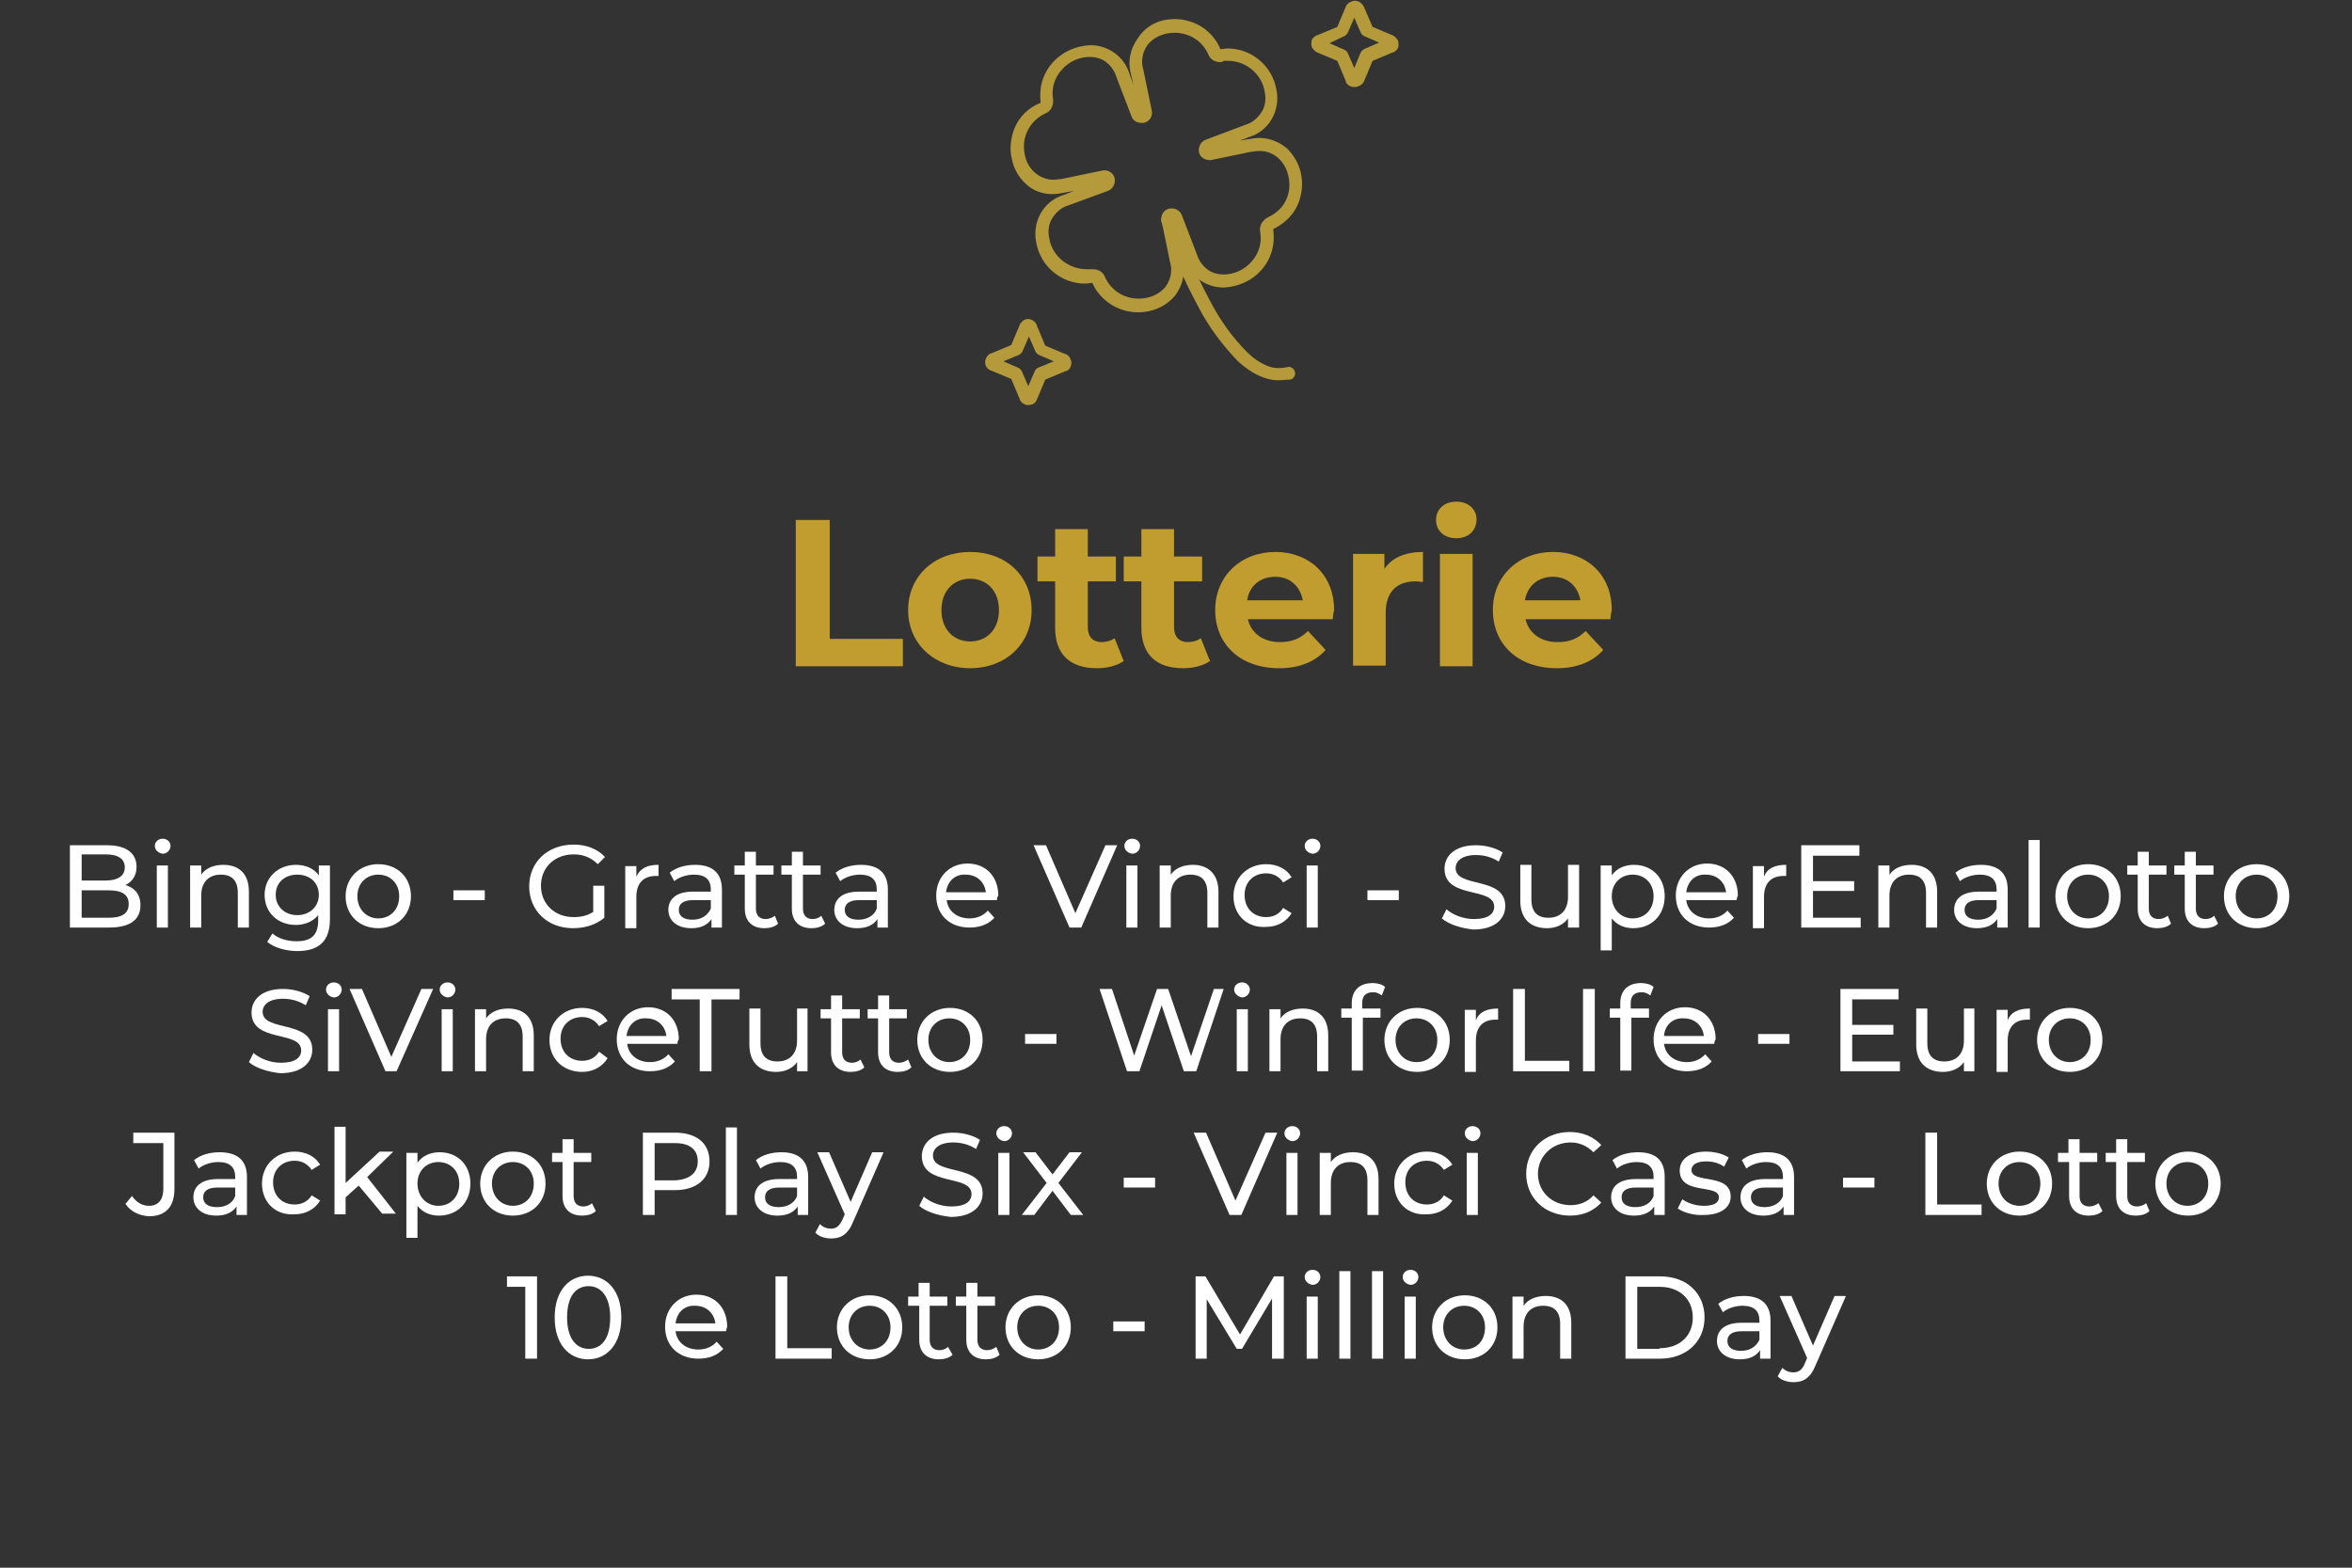 <?xml version="1.0" encoding="UTF-8"?> <svg xmlns="http://www.w3.org/2000/svg" xmlns:xlink="http://www.w3.org/1999/xlink" version="1.1" id="Livello_1" x="0px" y="0px" viewBox="0 0 360 240" style="enable-background:new 0 0 360 240;" xml:space="preserve"><rect x="0" y="0" width="360" height="240" fill="#333333" stroke="none"/> <style type="text/css"> .st0{enable-background:new ;} .st1{fill:#FFFFFF;} .st2{fill:#C19C2E;} .st3{fill:#B59A3C;} </style> <g> <g class="st0"> <path class="st1" d="M21.5,138.6c0,2.2-1.6,3.4-4.8,3.4h-6v-12.6h5.7c2.9,0,4.5,1.2,4.5,3.3c0,1.4-0.7,2.3-1.7,2.8 C20.6,135.9,21.5,136.9,21.5,138.6z M12.5,130.8v4h3.7c1.8,0,2.9-0.7,2.9-2c0-1.3-1-2-2.9-2H12.5z M19.7,138.4 c0-1.5-1.1-2.1-3.1-2.1h-4.1v4.2h4.1C18.6,140.5,19.7,139.9,19.7,138.4z"></path> <path class="st1" d="M23.7,129.5c0-0.6,0.5-1.1,1.2-1.1c0.7,0,1.2,0.5,1.2,1.1c0,0.6-0.5,1.2-1.2,1.2 C24.2,130.6,23.7,130.1,23.7,129.5z M24,132.5h1.7v9.5H24V132.5z"></path> <path class="st1" d="M38.1,136.5v5.5h-1.7v-5.3c0-1.9-0.9-2.8-2.6-2.8c-1.8,0-3,1.1-3,3.2v4.9h-1.7v-9.5h1.7v1.4 c0.7-1,1.9-1.5,3.4-1.5C36.5,132.4,38.1,133.7,38.1,136.5z"></path> <path class="st1" d="M50.5,132.5v8.2c0,3.4-1.7,4.9-5,4.9c-1.7,0-3.5-0.5-4.6-1.4l0.8-1.3c0.9,0.8,2.3,1.2,3.7,1.2 c2.3,0,3.3-1,3.3-3.2v-0.8c-0.8,1-2.1,1.5-3.4,1.5c-2.8,0-4.8-1.9-4.8-4.6s2.1-4.6,4.8-4.6c1.4,0,2.7,0.5,3.5,1.6v-1.5H50.5z M48.8,137c0-1.9-1.4-3.1-3.3-3.1c-1.9,0-3.3,1.2-3.3,3.1c0,1.8,1.4,3.1,3.3,3.1C47.4,140.1,48.8,138.8,48.8,137z"></path> <path class="st1" d="M52.9,137.2c0-2.8,2.1-4.9,5-4.9c2.9,0,5,2,5,4.9s-2.1,4.9-5,4.9C55,142.1,52.9,140.1,52.9,137.2z M61.1,137.2c0-2-1.4-3.3-3.2-3.3c-1.8,0-3.2,1.3-3.2,3.3c0,2,1.4,3.4,3.2,3.4C59.7,140.6,61.1,139.3,61.1,137.2z"></path> <path class="st1" d="M69.4,136.3h4.8v1.5h-4.8V136.3z"></path> <path class="st1" d="M90.8,135.6h1.7v4.9c-1.3,1.1-3,1.6-4.8,1.6c-3.9,0-6.7-2.7-6.7-6.4c0-3.7,2.8-6.4,6.8-6.4 c2,0,3.7,0.7,4.8,1.9l-1.1,1.1c-1-1-2.2-1.5-3.7-1.5c-2.9,0-5,2-5,4.8c0,2.8,2.1,4.8,5,4.8c1.1,0,2.1-0.2,3-0.8V135.6z"></path> <path class="st1" d="M100.8,132.4v1.7c-0.1,0-0.3,0-0.4,0c-1.9,0-3,1.1-3,3.2v4.8h-1.7v-9.5h1.7v1.6 C98,132.9,99.1,132.4,100.8,132.4z"></path> <path class="st1" d="M110.5,136.2v5.8h-1.6v-1.3c-0.6,0.9-1.6,1.4-3.1,1.4c-2.2,0-3.5-1.2-3.5-2.8c0-1.5,1-2.8,3.8-2.8h2.7v-0.3 c0-1.5-0.8-2.3-2.6-2.3c-1.1,0-2.3,0.4-3,1l-0.7-1.3c1-0.8,2.4-1.2,3.9-1.2C109,132.4,110.5,133.6,110.5,136.2z M108.8,139.1v-1.3 h-2.7c-1.7,0-2.2,0.7-2.2,1.5c0,1,0.8,1.5,2.1,1.5C107.3,140.8,108.3,140.2,108.8,139.1z"></path> <path class="st1" d="M119.1,141.4c-0.5,0.5-1.3,0.7-2.1,0.7c-1.9,0-3-1.1-3-3v-5.2h-1.6v-1.4h1.6v-2.1h1.7v2.1h2.7v1.4h-2.7v5.2 c0,1,0.5,1.6,1.5,1.6c0.5,0,1-0.2,1.4-0.5L119.1,141.4z"></path> <path class="st1" d="M126.3,141.4c-0.5,0.5-1.3,0.7-2.1,0.7c-1.9,0-3-1.1-3-3v-5.2h-1.6v-1.4h1.6v-2.1h1.7v2.1h2.7v1.4h-2.7v5.2 c0,1,0.5,1.6,1.5,1.6c0.5,0,1-0.2,1.3-0.5L126.3,141.4z"></path> <path class="st1" d="M135.9,136.2v5.8h-1.6v-1.3c-0.6,0.9-1.6,1.4-3.1,1.4c-2.2,0-3.5-1.2-3.5-2.8c0-1.5,1-2.8,3.8-2.8h2.7v-0.3 c0-1.5-0.8-2.3-2.6-2.3c-1.1,0-2.3,0.4-3,1l-0.7-1.3c1-0.8,2.4-1.2,3.9-1.2C134.4,132.4,135.9,133.6,135.9,136.2z M134.2,139.1 v-1.3h-2.7c-1.7,0-2.2,0.7-2.2,1.5c0,1,0.8,1.5,2.1,1.5C132.7,140.8,133.8,140.2,134.2,139.1z"></path> <path class="st1" d="M152.6,137.8h-7.7c0.2,1.7,1.6,2.8,3.5,2.8c1.1,0,2.1-0.4,2.8-1.2l1,1.1c-0.9,1-2.2,1.5-3.8,1.5 c-3.1,0-5.1-2-5.1-4.9c0-2.8,2-4.9,4.8-4.9s4.7,2,4.7,4.9C152.6,137.4,152.6,137.6,152.6,137.8z M144.8,136.6h6.1 c-0.2-1.6-1.4-2.7-3.1-2.7C146.2,133.8,145,134.9,144.8,136.6z"></path> <path class="st1" d="M171,129.4l-5.5,12.6h-1.8l-5.5-12.6h1.9l4.5,10.4l4.6-10.4H171z"></path> <path class="st1" d="M172.1,129.5c0-0.6,0.5-1.1,1.2-1.1s1.2,0.5,1.2,1.1c0,0.6-0.5,1.2-1.2,1.2 C172.6,130.6,172.1,130.1,172.1,129.5z M172.4,132.5h1.7v9.5h-1.7V132.5z"></path> <path class="st1" d="M186.5,136.5v5.5h-1.7v-5.3c0-1.9-0.9-2.8-2.6-2.8c-1.8,0-3,1.1-3,3.2v4.9h-1.7v-9.5h1.7v1.4 c0.7-1,1.9-1.5,3.4-1.5C184.8,132.4,186.5,133.7,186.5,136.5z"></path> <path class="st1" d="M188.8,137.2c0-2.8,2.1-4.9,5-4.9c1.7,0,3.1,0.7,3.9,2l-1.3,0.8c-0.6-0.9-1.5-1.4-2.6-1.4 c-1.9,0-3.3,1.3-3.3,3.3c0,2.1,1.4,3.4,3.3,3.4c1,0,2-0.4,2.6-1.4l1.3,0.8c-0.8,1.3-2.2,2.1-3.9,2.1 C190.9,142.1,188.8,140.1,188.8,137.2z"></path> <path class="st1" d="M199.7,129.5c0-0.6,0.5-1.1,1.2-1.1c0.7,0,1.2,0.5,1.2,1.1c0,0.6-0.5,1.2-1.2,1.2 C200.2,130.6,199.7,130.1,199.7,129.5z M200,132.5h1.7v9.5H200V132.5z"></path> <path class="st1" d="M209.3,136.3h4.8v1.5h-4.8V136.3z"></path> <path class="st1" d="M220.7,140.6l0.7-1.4c0.9,0.8,2.5,1.5,4.2,1.5c2.2,0,3.1-0.8,3.1-1.9c0-3.1-7.6-1.1-7.6-5.8 c0-1.9,1.5-3.6,4.8-3.6c1.5,0,3,0.4,4.1,1.1l-0.6,1.4c-1.1-0.7-2.3-1-3.5-1c-2.1,0-3.1,0.9-3.1,2c0,3.1,7.6,1.2,7.6,5.8 c0,1.9-1.5,3.6-4.9,3.6C223.6,142.1,221.7,141.5,220.7,140.6z"></path> <path class="st1" d="M241.7,132.5v9.5H240v-1.4c-0.7,1-1.9,1.5-3.2,1.5c-2.5,0-4.1-1.4-4.1-4.2v-5.5h1.7v5.3 c0,1.9,0.9,2.8,2.6,2.8c1.8,0,3-1.1,3-3.2v-4.9H241.7z"></path> <path class="st1" d="M254.8,137.2c0,2.9-2,4.9-4.8,4.9c-1.4,0-2.5-0.5-3.3-1.5v4.9H245v-13h1.7v1.5c0.8-1.1,2-1.6,3.4-1.6 C252.8,132.4,254.8,134.3,254.8,137.2z M253.1,137.2c0-2-1.4-3.3-3.2-3.3c-1.8,0-3.2,1.3-3.2,3.3c0,2,1.4,3.4,3.2,3.4 C251.7,140.6,253.1,139.3,253.1,137.2z"></path> <path class="st1" d="M265.8,137.8h-7.7c0.2,1.7,1.6,2.8,3.5,2.8c1.1,0,2.1-0.4,2.8-1.2l1,1.1c-0.9,1-2.2,1.5-3.8,1.5 c-3.1,0-5.1-2-5.1-4.9c0-2.8,2-4.9,4.8-4.9s4.7,2,4.7,4.9C265.9,137.4,265.8,137.6,265.8,137.8z M258.1,136.6h6.1 c-0.2-1.6-1.4-2.7-3.1-2.7C259.5,133.8,258.3,134.9,258.1,136.6z"></path> <path class="st1" d="M273.4,132.4v1.7c-0.1,0-0.3,0-0.4,0c-1.9,0-3,1.1-3,3.2v4.8h-1.7v-9.5h1.7v1.6 C270.5,132.9,271.7,132.4,273.4,132.4z"></path> <path class="st1" d="M284.8,140.4v1.6h-9.1v-12.6h8.9v1.6h-7.1v3.9h6.3v1.5h-6.3v4.1H284.8z"></path> <path class="st1" d="M296.5,136.5v5.5h-1.7v-5.3c0-1.9-0.9-2.8-2.6-2.8c-1.8,0-3,1.1-3,3.2v4.9h-1.7v-9.5h1.7v1.4 c0.7-1,1.9-1.5,3.4-1.5C294.9,132.4,296.5,133.7,296.5,136.5z"></path> <path class="st1" d="M307.3,136.2v5.8h-1.6v-1.3c-0.6,0.9-1.6,1.4-3.1,1.4c-2.2,0-3.5-1.2-3.5-2.8c0-1.5,1-2.8,3.8-2.8h2.7v-0.3 c0-1.5-0.8-2.3-2.6-2.3c-1.1,0-2.3,0.4-3,1l-0.7-1.3c1-0.8,2.4-1.2,3.9-1.2C305.8,132.4,307.3,133.6,307.3,136.2z M305.6,139.1 v-1.3h-2.7c-1.7,0-2.2,0.7-2.2,1.5c0,1,0.8,1.5,2.1,1.5C304.1,140.8,305.1,140.2,305.6,139.1z"></path> <path class="st1" d="M310.5,128.6h1.7V142h-1.7V128.6z"></path> <path class="st1" d="M314.6,137.2c0-2.8,2.1-4.9,5-4.9c2.9,0,5,2,5,4.9s-2.1,4.9-5,4.9C316.7,142.1,314.6,140.1,314.6,137.2z M322.8,137.2c0-2-1.4-3.3-3.2-3.3s-3.2,1.3-3.2,3.3c0,2,1.4,3.4,3.2,3.4S322.8,139.3,322.8,137.2z"></path> <path class="st1" d="M332.3,141.4c-0.5,0.5-1.3,0.7-2.1,0.7c-1.9,0-3-1.1-3-3v-5.2h-1.6v-1.4h1.6v-2.1h1.7v2.1h2.7v1.4h-2.7v5.2 c0,1,0.5,1.6,1.5,1.6c0.5,0,1-0.2,1.4-0.5L332.3,141.4z"></path> <path class="st1" d="M339.5,141.4c-0.5,0.5-1.3,0.7-2.1,0.7c-1.9,0-3-1.1-3-3v-5.2h-1.6v-1.4h1.6v-2.1h1.7v2.1h2.7v1.4h-2.7v5.2 c0,1,0.5,1.6,1.5,1.6c0.5,0,1-0.2,1.3-0.5L339.5,141.4z"></path> <path class="st1" d="M340.4,137.2c0-2.8,2.1-4.9,5-4.9c2.9,0,5,2,5,4.9s-2.1,4.9-5,4.9C342.5,142.1,340.4,140.1,340.4,137.2z M348.6,137.2c0-2-1.4-3.3-3.2-3.3c-1.8,0-3.2,1.3-3.2,3.3c0,2,1.4,3.4,3.2,3.4C347.2,140.6,348.6,139.3,348.6,137.2z"></path> </g> <g class="st0"> <path class="st1" d="M38.1,162.6l0.7-1.4c0.9,0.8,2.5,1.5,4.2,1.5c2.2,0,3.1-0.8,3.1-1.9c0-3.1-7.6-1.1-7.6-5.8 c0-1.9,1.5-3.6,4.8-3.6c1.5,0,3,0.4,4.1,1.1l-0.6,1.4c-1.1-0.7-2.3-1-3.5-1c-2.1,0-3.1,0.9-3.1,2c0,3.1,7.6,1.2,7.6,5.8 c0,1.9-1.5,3.6-4.9,3.6C41,164.1,39.1,163.5,38.1,162.6z"></path> <path class="st1" d="M49.9,151.5c0-0.6,0.5-1.1,1.2-1.1s1.2,0.5,1.2,1.1c0,0.6-0.5,1.2-1.2,1.2C50.4,152.6,49.9,152.1,49.9,151.5z M50.2,154.5h1.7v9.5h-1.7V154.5z"></path> <path class="st1" d="M66.3,151.4L60.7,164H59l-5.5-12.6h1.9l4.5,10.4l4.6-10.4H66.3z"></path> <path class="st1" d="M67.3,151.5c0-0.6,0.5-1.1,1.2-1.1s1.2,0.5,1.2,1.1c0,0.6-0.5,1.2-1.2,1.2C67.8,152.6,67.3,152.1,67.3,151.5z M67.6,154.5h1.7v9.5h-1.7V154.5z"></path> <path class="st1" d="M81.7,158.5v5.5H80v-5.3c0-1.9-0.9-2.8-2.6-2.8c-1.8,0-3,1.1-3,3.2v4.9h-1.7v-9.5h1.7v1.4 c0.7-1,1.9-1.5,3.4-1.5C80.1,154.4,81.7,155.7,81.7,158.5z"></path> <path class="st1" d="M84.1,159.2c0-2.8,2.1-4.9,5-4.9c1.7,0,3.1,0.7,3.9,2l-1.3,0.8c-0.6-0.9-1.5-1.4-2.6-1.4 c-1.9,0-3.3,1.3-3.3,3.3c0,2.1,1.4,3.4,3.3,3.4c1,0,2-0.4,2.6-1.4L93,162c-0.8,1.3-2.2,2.1-3.9,2.1 C86.2,164.1,84.1,162.1,84.1,159.2z"></path> <path class="st1" d="M103.7,159.8h-7.7c0.2,1.7,1.6,2.8,3.5,2.8c1.1,0,2.1-0.4,2.8-1.2l1,1.1c-0.9,1-2.2,1.5-3.8,1.5 c-3.1,0-5.1-2-5.1-4.9c0-2.8,2-4.9,4.8-4.9s4.7,2,4.7,4.9C103.7,159.4,103.7,159.6,103.7,159.8z M95.9,158.6h6.1 c-0.2-1.6-1.4-2.7-3.1-2.7C97.3,155.8,96.1,156.9,95.9,158.6z"></path> <path class="st1" d="M107.1,153h-4.3v-1.6h10.4v1.6h-4.3v11h-1.8V153z"></path> <path class="st1" d="M123.6,154.5v9.5H122v-1.4c-0.7,1-1.9,1.5-3.2,1.5c-2.5,0-4.1-1.4-4.1-4.2v-5.5h1.7v5.3 c0,1.9,0.9,2.8,2.6,2.8c1.8,0,3-1.1,3-3.2v-4.9H123.6z"></path> <path class="st1" d="M132.3,163.4c-0.5,0.5-1.3,0.7-2.1,0.7c-1.9,0-3-1.1-3-3v-5.2h-1.6v-1.4h1.6v-2.1h1.7v2.1h2.7v1.4h-2.7v5.2 c0,1,0.5,1.6,1.5,1.6c0.5,0,1-0.2,1.3-0.5L132.3,163.4z"></path> <path class="st1" d="M139.5,163.4c-0.5,0.5-1.3,0.7-2.1,0.7c-1.9,0-3-1.1-3-3v-5.2h-1.6v-1.4h1.6v-2.1h1.7v2.1h2.7v1.4h-2.7v5.2 c0,1,0.5,1.6,1.5,1.6c0.5,0,1-0.2,1.4-0.5L139.5,163.4z"></path> <path class="st1" d="M140.4,159.2c0-2.8,2.1-4.9,5-4.9s5,2,5,4.9s-2.1,4.9-5,4.9S140.4,162.1,140.4,159.2z M148.5,159.2 c0-2-1.4-3.3-3.2-3.3s-3.2,1.3-3.2,3.3c0,2,1.4,3.4,3.2,3.4S148.5,161.3,148.5,159.2z"></path> <path class="st1" d="M156.9,158.3h4.8v1.5h-4.8V158.3z"></path> <path class="st1" d="M187.3,151.4l-4.2,12.6h-1.9l-3.4-10.1l-3.4,10.1h-1.9l-4.2-12.6h1.9l3.4,10.2l3.5-10.2h1.7l3.5,10.3 l3.5-10.3H187.3z"></path> <path class="st1" d="M188.9,151.5c0-0.6,0.5-1.1,1.2-1.1c0.7,0,1.2,0.5,1.2,1.1c0,0.6-0.5,1.2-1.2,1.2 C189.5,152.6,188.9,152.1,188.9,151.5z M189.3,154.5h1.7v9.5h-1.7V154.5z"></path> <path class="st1" d="M203.3,158.5v5.5h-1.7v-5.3c0-1.9-0.9-2.8-2.6-2.8c-1.8,0-3,1.1-3,3.2v4.9h-1.7v-9.5h1.7v1.4 c0.7-1,1.9-1.5,3.4-1.5C201.7,154.4,203.3,155.7,203.3,158.5z"></path> <path class="st1" d="M208.5,153.6v0.8h2.8v1.4h-2.7v8.1h-1.7v-8.1h-1.6v-1.4h1.6v-0.8c0-1.9,1.1-3.1,3.2-3.1 c0.7,0,1.5,0.2,1.9,0.6l-0.5,1.3c-0.4-0.3-0.8-0.5-1.3-0.5C209,151.9,208.5,152.5,208.5,153.6z"></path> <path class="st1" d="M211.9,159.2c0-2.8,2.1-4.9,5-4.9c2.9,0,5,2,5,4.9s-2.1,4.9-5,4.9C214,164.1,211.9,162.1,211.9,159.2z M220,159.2c0-2-1.4-3.3-3.2-3.3c-1.8,0-3.2,1.3-3.2,3.3c0,2,1.4,3.4,3.2,3.4C218.7,162.6,220,161.3,220,159.2z"></path> <path class="st1" d="M229.3,154.4v1.7c-0.1,0-0.3,0-0.4,0c-1.9,0-3,1.1-3,3.2v4.8h-1.7v-9.5h1.7v1.6 C226.4,154.9,227.6,154.4,229.3,154.4z"></path> <path class="st1" d="M231.6,151.4h1.8v11h6.8v1.6h-8.6V151.4z"></path> <path class="st1" d="M242.3,151.4h1.8V164h-1.8V151.4z"></path> <path class="st1" d="M249.6,153.6v0.8h2.8v1.4h-2.7v8.1h-1.7v-8.1h-1.6v-1.4h1.6v-0.8c0-1.9,1.1-3.1,3.2-3.1 c0.7,0,1.5,0.2,1.9,0.6l-0.5,1.3c-0.4-0.3-0.8-0.5-1.3-0.5C250.1,151.9,249.6,152.5,249.6,153.6z"></path> <path class="st1" d="M262.4,159.8h-7.7c0.2,1.7,1.6,2.8,3.5,2.8c1.1,0,2.1-0.4,2.8-1.2l1,1.1c-0.9,1-2.2,1.5-3.8,1.5 c-3.1,0-5.1-2-5.1-4.9c0-2.8,2-4.9,4.8-4.9c2.8,0,4.7,2,4.7,4.9C262.4,159.4,262.4,159.6,262.4,159.8z M254.7,158.6h6.1 c-0.2-1.6-1.4-2.7-3.1-2.7C256.1,155.8,254.8,156.9,254.7,158.6z"></path> <path class="st1" d="M269.1,158.3h4.8v1.5h-4.8V158.3z"></path> <path class="st1" d="M290.8,162.4v1.6h-9.1v-12.6h8.9v1.6h-7.1v3.9h6.3v1.5h-6.3v4.1H290.8z"></path> <path class="st1" d="M302.2,154.5v9.5h-1.6v-1.4c-0.7,1-1.9,1.5-3.2,1.5c-2.5,0-4.1-1.4-4.1-4.2v-5.5h1.7v5.3 c0,1.9,0.9,2.8,2.6,2.8c1.8,0,3-1.1,3-3.2v-4.9H302.2z"></path> <path class="st1" d="M310.7,154.4v1.7c-0.1,0-0.3,0-0.4,0c-1.9,0-3,1.1-3,3.2v4.8h-1.7v-9.5h1.7v1.6 C307.8,154.9,309,154.4,310.7,154.4z"></path> <path class="st1" d="M311.8,159.2c0-2.8,2.1-4.9,5-4.9s5,2,5,4.9s-2.1,4.9-5,4.9S311.8,162.1,311.8,159.2z M320,159.2 c0-2-1.4-3.3-3.2-3.3s-3.2,1.3-3.2,3.3c0,2,1.4,3.4,3.2,3.4S320,161.3,320,159.2z"></path> </g> <g class="st0"> <path class="st1" d="M19.2,184.3l1-1.2c0.7,1,1.6,1.5,2.6,1.5c1.4,0,2.2-0.9,2.2-2.6V175h-4.6v-1.6h6.3v8.6c0,2.8-1.4,4.2-3.9,4.2 C21.3,186.1,20,185.5,19.2,184.3z"></path> <path class="st1" d="M37.8,180.2v5.8h-1.6v-1.3c-0.6,0.9-1.6,1.4-3.1,1.4c-2.2,0-3.5-1.2-3.5-2.8c0-1.5,1-2.8,3.8-2.8H36v-0.3 c0-1.5-0.8-2.3-2.6-2.3c-1.1,0-2.3,0.4-3,1l-0.7-1.3c1-0.8,2.4-1.2,3.9-1.2C36.3,176.4,37.8,177.6,37.8,180.2z M36,183.1v-1.3 h-2.7c-1.7,0-2.2,0.7-2.2,1.5c0,1,0.8,1.5,2.1,1.5C34.6,184.8,35.6,184.2,36,183.1z"></path> <path class="st1" d="M40.1,181.2c0-2.8,2.1-4.9,5-4.9c1.7,0,3.1,0.7,3.9,2l-1.3,0.8c-0.6-0.9-1.5-1.4-2.6-1.4 c-1.9,0-3.3,1.3-3.3,3.3c0,2.1,1.4,3.4,3.3,3.4c1,0,2-0.4,2.6-1.4l1.3,0.8c-0.8,1.3-2.2,2.1-3.9,2.1 C42.2,186.1,40.1,184.1,40.1,181.2z"></path> <path class="st1" d="M54.9,181.5l-2,1.8v2.6h-1.7v-13.4h1.7v8.6l5.2-4.8h2.1l-4,3.9l4.4,5.6h-2.1L54.9,181.5z"></path> <path class="st1" d="M72,181.2c0,2.9-2,4.9-4.8,4.9c-1.4,0-2.5-0.5-3.3-1.5v4.9h-1.7v-13h1.7v1.5c0.8-1.1,2-1.6,3.4-1.6 C70,176.4,72,178.3,72,181.2z M70.3,181.2c0-2-1.4-3.3-3.2-3.3c-1.8,0-3.2,1.3-3.2,3.3c0,2,1.4,3.4,3.2,3.4 C68.9,184.6,70.3,183.3,70.3,181.2z"></path> <path class="st1" d="M73.5,181.2c0-2.8,2.1-4.9,5-4.9s5,2,5,4.9s-2.1,4.9-5,4.9S73.5,184.1,73.5,181.2z M81.7,181.2 c0-2-1.4-3.3-3.2-3.3c-1.8,0-3.2,1.3-3.2,3.3c0,2,1.4,3.4,3.2,3.4C80.3,184.6,81.7,183.3,81.7,181.2z"></path> <path class="st1" d="M91.2,185.4c-0.5,0.5-1.3,0.7-2.1,0.7c-1.9,0-3-1.1-3-3v-5.2h-1.6v-1.4h1.6v-2.1h1.7v2.1h2.7v1.4h-2.7v5.2 c0,1,0.5,1.6,1.5,1.6c0.5,0,1-0.2,1.3-0.5L91.2,185.4z"></path> <path class="st1" d="M108.6,177.8c0,2.7-2,4.4-5.3,4.4h-3.1v3.8h-1.8v-12.6h4.9C106.6,173.4,108.6,175,108.6,177.8z M106.8,177.8 c0-1.8-1.2-2.8-3.5-2.8h-3.1v5.7h3.1C105.5,180.6,106.8,179.6,106.8,177.8z"></path> <path class="st1" d="M111.1,172.6h1.7V186h-1.7V172.6z"></path> <path class="st1" d="M123.7,180.2v5.8h-1.6v-1.3c-0.6,0.9-1.6,1.4-3.1,1.4c-2.2,0-3.5-1.2-3.5-2.8c0-1.5,1-2.8,3.8-2.8h2.7v-0.3 c0-1.5-0.8-2.3-2.6-2.3c-1.1,0-2.3,0.4-3,1l-0.7-1.3c1-0.8,2.4-1.2,3.9-1.2C122.2,176.4,123.7,177.6,123.7,180.2z M122,183.1v-1.3 h-2.7c-1.7,0-2.2,0.7-2.2,1.5c0,1,0.8,1.5,2.1,1.5C120.5,184.8,121.6,184.2,122,183.1z"></path> <path class="st1" d="M135.2,176.5l-4.6,10.5c-0.8,2-1.9,2.6-3.4,2.6c-0.9,0-1.9-0.3-2.4-0.9l0.7-1.3c0.5,0.5,1.1,0.7,1.7,0.7 c0.8,0,1.3-0.4,1.8-1.5l0.3-0.7l-4.2-9.5h1.8l3.3,7.6l3.3-7.6H135.2z"></path> <path class="st1" d="M140.7,184.6l0.7-1.4c0.9,0.8,2.5,1.5,4.2,1.5c2.2,0,3.1-0.8,3.1-1.9c0-3.1-7.6-1.1-7.6-5.8 c0-1.9,1.5-3.6,4.8-3.6c1.5,0,3,0.4,4.1,1.1l-0.6,1.4c-1.1-0.7-2.3-1-3.5-1c-2.1,0-3.1,0.9-3.1,2c0,3.1,7.6,1.2,7.6,5.8 c0,1.9-1.5,3.6-4.9,3.6C143.6,186.1,141.7,185.5,140.7,184.6z"></path> <path class="st1" d="M152.5,173.5c0-0.6,0.5-1.1,1.2-1.1s1.2,0.5,1.2,1.1c0,0.6-0.5,1.2-1.2,1.2 C153,174.6,152.5,174.1,152.5,173.5z M152.8,176.5h1.7v9.5h-1.7V176.5z"></path> <path class="st1" d="M163.9,186l-2.8-3.7l-2.8,3.7h-1.9l3.8-4.9l-3.6-4.7h1.9l2.6,3.4l2.6-3.4h1.9l-3.6,4.7l3.8,4.9H163.9z"></path> <path class="st1" d="M172,180.3h4.8v1.5H172V180.3z"></path> <path class="st1" d="M195.5,173.4L190,186h-1.8l-5.5-12.6h1.9l4.5,10.4l4.6-10.4H195.5z"></path> <path class="st1" d="M196.6,173.5c0-0.6,0.5-1.1,1.2-1.1s1.2,0.5,1.2,1.1c0,0.6-0.5,1.2-1.2,1.2 C197.1,174.6,196.6,174.1,196.6,173.5z M196.9,176.5h1.7v9.5h-1.7V176.5z"></path> <path class="st1" d="M211,180.5v5.5h-1.7v-5.3c0-1.9-0.9-2.8-2.6-2.8c-1.8,0-3,1.1-3,3.2v4.9h-1.7v-9.5h1.7v1.4 c0.7-1,1.9-1.5,3.4-1.5C209.4,176.4,211,177.7,211,180.5z"></path> <path class="st1" d="M213.4,181.2c0-2.8,2.1-4.9,5-4.9c1.7,0,3.1,0.7,3.9,2l-1.3,0.8c-0.6-0.9-1.5-1.4-2.6-1.4 c-1.9,0-3.3,1.3-3.3,3.3c0,2.1,1.4,3.4,3.3,3.4c1,0,2-0.4,2.6-1.4l1.3,0.8c-0.8,1.3-2.2,2.1-3.9,2.1 C215.5,186.1,213.4,184.1,213.4,181.2z"></path> <path class="st1" d="M224.2,173.5c0-0.6,0.5-1.1,1.2-1.1c0.7,0,1.2,0.5,1.2,1.1c0,0.6-0.5,1.2-1.2,1.2 C224.7,174.6,224.2,174.1,224.2,173.5z M224.5,176.5h1.7v9.5h-1.7V176.5z"></path> <path class="st1" d="M233.6,179.7c0-3.7,2.8-6.4,6.7-6.4c1.9,0,3.6,0.7,4.8,2l-1.2,1.1c-1-1-2.2-1.5-3.5-1.5c-2.8,0-5,2.1-5,4.8 s2.1,4.8,5,4.8c1.4,0,2.6-0.5,3.5-1.5l1.2,1.1c-1.2,1.3-2.8,2-4.8,2C236.5,186.1,233.6,183.4,233.6,179.7z"></path> <path class="st1" d="M254.8,180.2v5.8h-1.6v-1.3c-0.6,0.9-1.6,1.4-3.1,1.4c-2.2,0-3.5-1.2-3.5-2.8c0-1.5,1-2.8,3.8-2.8h2.7v-0.3 c0-1.5-0.8-2.3-2.6-2.3c-1.1,0-2.3,0.4-3,1l-0.7-1.3c1-0.8,2.4-1.2,3.9-1.2C253.4,176.4,254.8,177.6,254.8,180.2z M253.1,183.1 v-1.3h-2.7c-1.7,0-2.2,0.7-2.2,1.5c0,1,0.8,1.5,2.1,1.5C251.7,184.8,252.7,184.2,253.1,183.1z"></path> <path class="st1" d="M256.8,185l0.7-1.4c0.8,0.6,2.1,1,3.3,1c1.6,0,2.3-0.5,2.3-1.3c0-2.1-6-0.3-6-4.1c0-1.7,1.5-2.9,4-2.9 c1.2,0,2.6,0.3,3.5,0.9l-0.7,1.4c-0.9-0.6-1.8-0.8-2.8-0.8c-1.5,0-2.2,0.6-2.2,1.3c0,2.2,6,0.4,6,4.1c0,1.7-1.6,2.8-4.1,2.8 C259.2,186.1,257.6,185.6,256.8,185z"></path> <path class="st1" d="M274.6,180.2v5.8H273v-1.3c-0.6,0.9-1.6,1.4-3.1,1.4c-2.2,0-3.5-1.2-3.5-2.8c0-1.5,1-2.8,3.8-2.8h2.7v-0.3 c0-1.5-0.8-2.3-2.6-2.3c-1.1,0-2.3,0.4-3,1l-0.7-1.3c1-0.8,2.4-1.2,3.9-1.2C273.1,176.4,274.6,177.6,274.6,180.2z M272.9,183.1 v-1.3h-2.7c-1.7,0-2.2,0.7-2.2,1.5c0,1,0.8,1.5,2.1,1.5C271.4,184.8,272.5,184.2,272.9,183.1z"></path> <path class="st1" d="M282.1,180.3h4.8v1.5h-4.8V180.3z"></path> <path class="st1" d="M294.7,173.4h1.8v11h6.8v1.6h-8.6V173.4z"></path> <path class="st1" d="M304.1,181.2c0-2.8,2.1-4.9,5-4.9c2.9,0,5,2,5,4.9s-2.1,4.9-5,4.9C306.2,186.1,304.1,184.1,304.1,181.2z M312.3,181.2c0-2-1.4-3.3-3.2-3.3c-1.8,0-3.2,1.3-3.2,3.3c0,2,1.4,3.4,3.2,3.4C310.9,184.6,312.3,183.3,312.3,181.2z"></path> <path class="st1" d="M321.8,185.4c-0.5,0.5-1.3,0.7-2.1,0.7c-1.9,0-3-1.1-3-3v-5.2H315v-1.4h1.6v-2.1h1.7v2.1h2.7v1.4h-2.7v5.2 c0,1,0.5,1.6,1.5,1.6c0.5,0,1-0.2,1.4-0.5L321.8,185.4z"></path> <path class="st1" d="M329,185.4c-0.5,0.5-1.3,0.7-2.1,0.7c-1.9,0-3-1.1-3-3v-5.2h-1.6v-1.4h1.6v-2.1h1.7v2.1h2.7v1.4h-2.7v5.2 c0,1,0.5,1.6,1.5,1.6c0.5,0,1-0.2,1.4-0.5L329,185.4z"></path> <path class="st1" d="M329.9,181.2c0-2.8,2.1-4.9,5-4.9s5,2,5,4.9s-2.1,4.9-5,4.9S329.9,184.1,329.9,181.2z M338,181.2 c0-2-1.4-3.3-3.2-3.3s-3.2,1.3-3.2,3.3c0,2,1.4,3.4,3.2,3.4S338,183.3,338,181.2z"></path> </g> <g class="st0"> <path class="st1" d="M82.2,195.4V208h-1.8v-11h-2.8v-1.6H82.2z"></path> <path class="st1" d="M84.9,201.7c0-4.1,2.2-6.4,5.1-6.4c2.9,0,5.1,2.3,5.1,6.4s-2.2,6.4-5.1,6.4C87.1,208.1,84.9,205.8,84.9,201.7 z M93.4,201.7c0-3.2-1.4-4.8-3.3-4.8c-2,0-3.3,1.6-3.3,4.8s1.4,4.8,3.3,4.8C92.1,206.5,93.4,204.9,93.4,201.7z"></path> <path class="st1" d="M111.1,203.8h-7.7c0.2,1.7,1.6,2.8,3.5,2.8c1.1,0,2.1-0.4,2.8-1.2l1,1.1c-0.9,1-2.2,1.5-3.8,1.5 c-3.1,0-5.1-2-5.1-4.9c0-2.8,2-4.9,4.8-4.9c2.8,0,4.7,2,4.7,4.9C111.2,203.4,111.2,203.6,111.1,203.8z M103.4,202.6h6.1 c-0.2-1.6-1.4-2.7-3.1-2.7C104.8,199.8,103.6,200.9,103.4,202.6z"></path> <path class="st1" d="M118.7,195.4h1.8v11h6.8v1.6h-8.6V195.4z"></path> <path class="st1" d="M128.1,203.2c0-2.8,2.1-4.9,5-4.9s5,2,5,4.9s-2.1,4.9-5,4.9S128.1,206.1,128.1,203.2z M136.3,203.2 c0-2-1.4-3.3-3.2-3.3c-1.8,0-3.2,1.3-3.2,3.3c0,2,1.4,3.4,3.2,3.4C134.9,206.6,136.3,205.3,136.3,203.2z"></path> <path class="st1" d="M145.8,207.4c-0.5,0.5-1.3,0.7-2.1,0.7c-1.9,0-3-1.1-3-3v-5.2H139v-1.4h1.6v-2.1h1.7v2.1h2.7v1.4h-2.7v5.2 c0,1,0.5,1.6,1.5,1.6c0.5,0,1-0.2,1.3-0.5L145.8,207.4z"></path> <path class="st1" d="M153,207.4c-0.5,0.5-1.3,0.7-2.1,0.7c-1.9,0-3-1.1-3-3v-5.2h-1.6v-1.4h1.6v-2.1h1.7v2.1h2.7v1.4h-2.7v5.2 c0,1,0.5,1.6,1.5,1.6c0.5,0,1-0.2,1.4-0.5L153,207.4z"></path> <path class="st1" d="M153.9,203.2c0-2.8,2.1-4.9,5-4.9c2.9,0,5,2,5,4.9s-2.1,4.9-5,4.9C156,208.1,153.9,206.1,153.9,203.2z M162.1,203.2c0-2-1.4-3.3-3.2-3.3c-1.8,0-3.2,1.3-3.2,3.3c0,2,1.4,3.4,3.2,3.4C160.7,206.6,162.1,205.3,162.1,203.2z"></path> <path class="st1" d="M170.4,202.3h4.8v1.5h-4.8V202.3z"></path> <path class="st1" d="M194.7,208l0-9.2l-4.6,7.7h-0.8l-4.6-7.6v9.1H183v-12.6h1.5l5.3,8.9l5.2-8.9h1.5l0,12.6H194.7z"></path> <path class="st1" d="M199.7,195.5c0-0.6,0.5-1.1,1.2-1.1c0.7,0,1.2,0.5,1.2,1.1c0,0.6-0.5,1.2-1.2,1.2 C200.2,196.6,199.7,196.1,199.7,195.5z M200,198.5h1.7v9.5H200V198.5z"></path> <path class="st1" d="M205,194.6h1.7V208H205V194.6z"></path> <path class="st1" d="M210,194.6h1.7V208H210V194.6z"></path> <path class="st1" d="M214.7,195.5c0-0.6,0.5-1.1,1.2-1.1s1.2,0.5,1.2,1.1c0,0.6-0.5,1.2-1.2,1.2 C215.2,196.6,214.7,196.1,214.7,195.5z M215,198.5h1.7v9.5H215V198.5z"></path> <path class="st1" d="M219.2,203.2c0-2.8,2.1-4.9,5-4.9c2.9,0,5,2,5,4.9s-2.1,4.9-5,4.9C221.3,208.1,219.2,206.1,219.2,203.2z M227.3,203.2c0-2-1.4-3.3-3.2-3.3c-1.8,0-3.2,1.3-3.2,3.3c0,2,1.4,3.4,3.2,3.4C226,206.6,227.3,205.3,227.3,203.2z"></path> <path class="st1" d="M240.5,202.5v5.5h-1.7v-5.3c0-1.9-0.9-2.8-2.6-2.8c-1.8,0-3,1.1-3,3.2v4.9h-1.7v-9.5h1.7v1.4 c0.7-1,1.9-1.5,3.4-1.5C238.9,198.4,240.5,199.7,240.5,202.5z"></path> <path class="st1" d="M248.8,195.4h5.3c4.1,0,6.8,2.6,6.8,6.3s-2.8,6.3-6.8,6.3h-5.3V195.4z M254,206.4c3.1,0,5.1-1.9,5.1-4.7 s-2-4.7-5.1-4.7h-3.4v9.5H254z"></path> <path class="st1" d="M271,202.2v5.8h-1.6v-1.3c-0.6,0.9-1.6,1.4-3.1,1.4c-2.2,0-3.5-1.2-3.5-2.8c0-1.5,1-2.8,3.8-2.8h2.7v-0.3 c0-1.5-0.8-2.3-2.6-2.3c-1.1,0-2.3,0.4-3,1l-0.7-1.3c1-0.8,2.4-1.2,3.9-1.2C269.5,198.4,271,199.6,271,202.2z M269.3,205.1v-1.3 h-2.7c-1.7,0-2.2,0.7-2.2,1.5c0,1,0.8,1.5,2.1,1.5C267.8,206.8,268.8,206.2,269.3,205.1z"></path> <path class="st1" d="M282.5,198.5l-4.6,10.5c-0.8,2-1.9,2.6-3.4,2.6c-0.9,0-1.9-0.3-2.4-0.9l0.7-1.3c0.5,0.5,1.1,0.7,1.7,0.7 c0.8,0,1.4-0.4,1.8-1.5l0.3-0.7l-4.2-9.5h1.8l3.3,7.6l3.3-7.6H282.5z"></path> </g> <g class="st0"> <path class="st2" d="M121.8,79.6h5.2v18.2h11.2v4.2h-16.4V79.6z"></path> <path class="st2" d="M139,93.4c0-5.2,4-8.9,9.5-8.9s9.4,3.7,9.4,8.9s-4,8.9-9.4,8.9S139,98.6,139,93.4z M152.9,93.4 c0-3-1.9-4.8-4.4-4.8c-2.5,0-4.4,1.8-4.4,4.8s1.9,4.8,4.4,4.8C151,98.2,152.9,96.4,152.9,93.4z"></path> <path class="st2" d="M172,101.2c-1,0.7-2.5,1.1-4.1,1.1c-4.1,0-6.4-2.1-6.4-6.2V89h-2.7v-3.8h2.7V81h5v4.2h4.3V89h-4.3v7 c0,1.5,0.8,2.3,2.1,2.3c0.7,0,1.5-0.2,2-0.6L172,101.2z"></path> <path class="st2" d="M185.2,101.2c-1,0.7-2.5,1.1-4.1,1.1c-4.1,0-6.4-2.1-6.4-6.2V89h-2.7v-3.8h2.7V81h5v4.2h4.3V89h-4.3v7 c0,1.5,0.8,2.3,2.1,2.3c0.7,0,1.5-0.2,2-0.6L185.2,101.2z"></path> <path class="st2" d="M204,94.8h-13c0.5,2.1,2.3,3.5,4.9,3.5c1.8,0,3.1-0.5,4.3-1.7l2.7,2.9c-1.6,1.8-4,2.8-7.1,2.8 c-6,0-9.8-3.7-9.8-8.9c0-5.2,3.9-8.9,9.2-8.9c5.1,0,9,3.4,9,8.9C204.1,93.8,204,94.4,204,94.8z M190.9,91.9h8.5 c-0.4-2.2-2-3.6-4.2-3.6C192.9,88.3,191.2,89.7,190.9,91.9z"></path> <path class="st2" d="M217.8,84.5v4.6c-0.4,0-0.7-0.1-1.1-0.1c-2.8,0-4.6,1.5-4.6,4.8v8.1h-5V84.8h4.8v2.3 C213,85.4,215.1,84.5,217.8,84.5z"></path> <path class="st2" d="M219.8,79.6c0-1.6,1.2-2.8,3.1-2.8s3.1,1.2,3.1,2.7c0,1.7-1.2,2.9-3.1,2.9S219.8,81.2,219.8,79.6z M220.4,84.8h5V102h-5V84.8z"></path> <path class="st2" d="M246.5,94.8h-13c0.5,2.1,2.3,3.5,4.9,3.5c1.8,0,3.1-0.5,4.3-1.7l2.7,2.9c-1.6,1.8-4,2.8-7.1,2.8 c-6,0-9.8-3.7-9.8-8.9c0-5.2,3.9-8.9,9.2-8.9c5.1,0,9,3.4,9,8.9C246.6,93.8,246.5,94.4,246.5,94.8z M233.4,91.9h8.5 c-0.4-2.2-2-3.6-4.2-3.6C235.4,88.3,233.8,89.7,233.4,91.9z"></path> </g> <g transform="translate(506.388 637.017)"> <path class="st3" d="M-326.6-634.1c1.4,0,2.8,0.4,4,1.1c1.3,0.8,2.4,2,3,3.5c0,0,0,0,0,0h0c0,0,0.1,0,0.1,0c0.3,0,0.6-0.1,1-0.1 c3.7,0,6.9,2.7,7.5,6.4c0.6,3.2-1.2,6.3-4.3,7.2l-1.3,0.5l1.2-0.2c0,0,0.1,0,0.1,0c0.5-0.1,1.1-0.2,1.7-0.2l0,0 c1.5,0,3,0.6,4.2,1.6c1,1,1.8,2.3,2.1,3.7c0.4,1.6,0.2,3.3-0.4,4.8c-0.7,1.7-2.1,3-3.7,3.8c0,0-0.1,0-0.1,0.1c0,0,0,0,0,0 c0,0,0,0,0,0.1c0.3,2.2-0.3,4.4-1.8,6.1c-1.5,1.7-3.6,2.6-5.8,2.7c-2.8,0-5.2-1.8-6-4.4l-0.7-1.8l0.4,1.9c0.5,1.9,0.1,3.9-1.1,5.5 c-1.4,1.7-3.5,2.6-5.7,2.6c-3,0-5.8-1.8-7-4.5c0,0,0,0,0,0c0,0-0.1,0-0.1,0c-0.3,0-0.6,0.1-1,0.1c-3.7,0-6.9-2.7-7.5-6.4 c-0.6-3.2,1.2-6.3,4.3-7.2l1.5-0.6l-1.6,0.3c-0.5,0.1-1.1,0.2-1.7,0.2c-1.5,0-3-0.5-4.1-1.6c-1.1-1-1.8-2.3-2.1-3.7 c-0.4-1.6-0.2-3.3,0.4-4.8c0.7-1.7,2.1-3.1,3.8-3.8c0,0,0.1,0,0.2-0.1c0,0,0,0,0,0v0c-0.3-2.2,0.3-4.4,1.8-6.1 c1.5-1.7,3.6-2.6,5.8-2.7c2.8,0,5.2,1.8,6,4.4l0.6,1.7l-0.4-1.7c-0.5-1.9-0.1-3.9,1.1-5.5C-330.9-633.2-328.8-634.1-326.6-634.1z M-319.6-627.5c-0.8,0-1.5-0.4-1.8-1.1l0,0c-0.9-2.1-2.9-3.4-5.2-3.4c-1.6,0-3.1,0.6-4.1,1.8c-0.8,1.1-1.1,2.5-0.7,3.8v0l1.3,6.3 c0.2,0.9-0.4,1.8-1.3,1.9c-0.1,0-0.2,0-0.3,0c-0.7,0-1.3-0.4-1.5-1l0,0l-2.3-6l0,0c-0.3-1-0.9-1.8-1.7-2.4 c-0.7-0.5-1.6-0.7-2.4-0.7c-1.6,0-3.2,0.7-4.3,2c-1.1,1.2-1.6,2.9-1.3,4.5c0.1,1-0.4,1.9-1.3,2.2c-1.2,0.6-2.2,1.6-2.7,2.8 c-0.5,1.1-0.6,2.4-0.3,3.6c0.2,1,0.7,1.9,1.5,2.6c0.8,0.7,1.8,1.1,2.8,1.1c0.4,0,0.8-0.1,1.2-0.1h0l6.3-1.3 c0.8-0.2,1.7,0.3,1.9,1.1c0.2,0.8-0.2,1.7-1,2l0,0l-6,2.2l0,0c-1.1,0.3-2,1.1-2.6,2.1c-0.5,0.9-0.6,1.9-0.4,2.9 c0.4,2.7,2.8,4.7,5.6,4.8c0.2,0,0.5,0,0.7,0c0.1,0,0.3,0,0.4,0c0.8,0,1.5,0.4,1.8,1.1l0,0c0.9,2.1,2.9,3.4,5.2,3.4 c1.6,0,3.1-0.6,4.1-1.8c0.8-1.1,1.1-2.5,0.7-3.8v0l-1.3-6.3c-0.2-0.9,0.4-1.8,1.3-1.9c0.8-0.1,1.5,0.3,1.8,1l0,0l2.3,6l0,0 c0.3,1,0.9,1.8,1.7,2.4c0.7,0.5,1.6,0.7,2.4,0.7c1.6,0,3.2-0.7,4.3-2c1.1-1.2,1.6-2.9,1.3-4.5c-0.2-1,0.4-1.9,1.3-2.3 c1.2-0.6,2.2-1.5,2.7-2.7c0.5-1.1,0.6-2.4,0.3-3.6c-0.2-1-0.7-1.9-1.5-2.7c-0.8-0.7-1.8-1.1-2.8-1.1l0,0c-0.4,0-0.7,0-1.1,0.1 c-0.1,0-0.1,0-0.2,0l-6.3,1.3c0,0-0.1,0-0.1,0c-0.9,0-1.7-0.6-1.7-1.5c0,0,0,0,0,0v0c0-0.6,0.3-1.2,0.8-1.5c0.1,0,0.1-0.1,0.2-0.1 l6.1-2.3l0,0c1.1-0.3,2-1.1,2.6-2.1c0.5-0.9,0.6-1.9,0.4-2.9c-0.4-2.7-2.8-4.8-5.6-4.8c-0.2,0-0.5,0-0.7,0 C-319.3-627.5-319.4-627.5-319.6-627.5L-319.6-627.5z"></path> <path class="st3" d="M-299.1-623.7c-0.6,0-1.1-0.3-1.3-0.8c0,0,0,0,0-0.1l-1.3-3.1l-3.1-1.3l0,0c-0.4-0.2-0.6-0.5-0.8-0.8 c-0.1-0.4-0.1-0.8,0-1.1l0,0c0.1-0.3,0.4-0.5,0.7-0.7l0.1,0l3.1-1.3l1.3-3.1l0,0c0.1-0.3,0.4-0.6,0.7-0.7c0.2-0.1,0.4-0.2,0.7-0.2 c0.5,0,1,0.3,1.3,0.8c0,0.1,0.1,0.1,0.1,0.2l1.3,3l3.1,1.3l0,0c0.4,0.2,0.6,0.5,0.8,0.8c0.1,0.4,0.1,0.8,0,1.1l0,0 c-0.1,0.3-0.4,0.5-0.7,0.7l-0.1,0l-3.1,1.3l-1.3,3.1l0,0c-0.1,0.3-0.4,0.6-0.7,0.7C-298.6-623.7-298.9-623.7-299.1-623.7z M-302.9-630.4l2.3,1c0.2,0.1,0.4,0.3,0.5,0.5l1,2.3l0.9-2.2c0.1-0.3,0.3-0.5,0.6-0.7l2.3-1l-2.3-1c-0.2-0.1-0.4-0.3-0.5-0.5 l-1-2.3l-1,2.3c-0.1,0.2-0.3,0.4-0.5,0.5L-302.9-630.4z"></path> <path class="st3" d="M-349-575c-0.5,0-1-0.3-1.3-0.8c0,0,0-0.1,0-0.1l-1.3-3.1l-3.1-1.3c0,0-0.1,0-0.1,0c-0.5-0.3-0.8-0.7-0.8-1.2 c0,0,0,0,0-0.1c0-0.5,0.3-1,0.8-1.3c0,0,0.1,0,0.1,0l3.1-1.3l1.3-3.1l0,0c0.1-0.3,0.4-0.5,0.6-0.7l0,0c0.7-0.4,1.6-0.1,2,0.7 c0,0,0,0,0,0c0,0,0,0,0,0.1l1.3,3.1l3.1,1.3c0,0,0.1,0,0.1,0c0.5,0.3,0.7,0.7,0.8,1.2c0,0,0,0,0,0.1c0,0.6-0.3,1.1-0.8,1.3l-0.1,0 l-3.1,1.3l-1.3,3.1l0,0c-0.1,0.3-0.4,0.6-0.7,0.7C-348.6-575.1-348.8-575-349-575z M-352.8-581.7l2.3,1c0.2,0.1,0.4,0.3,0.5,0.5 l1,2.3l1-2.3c0.1-0.3,0.4-0.5,0.7-0.6l2.2-0.9l-2.3-1c-0.2-0.1-0.4-0.3-0.5-0.5l-1-2.3l-1,2.3c-0.1,0.2-0.3,0.4-0.5,0.5 L-352.8-581.7z"></path> <path class="st3" d="M-310.7-578.8c-2,0-4.1-1-6.2-2.9c-2.4-2.5-4.5-5.3-6.1-8.4c-2.2-4.1-4.1-8.4-5.6-12.9 c-0.2-0.5,0.1-1.1,0.7-1.2c0.5-0.2,1.1,0.1,1.2,0.6l0,0c1.5,4.3,3.3,8.5,5.5,12.6c1.5,2.9,3.4,5.6,5.7,7.9 c0.9,0.9,1.9,1.6,3.1,2.1c1,0.4,2,0.4,3,0.2c0.5-0.2,1.1,0.2,1.2,0.7c0.2,0.5-0.2,1.1-0.7,1.2l0,0 C-309.5-578.9-310.1-578.8-310.7-578.8z"></path> </g> </g> </svg> 